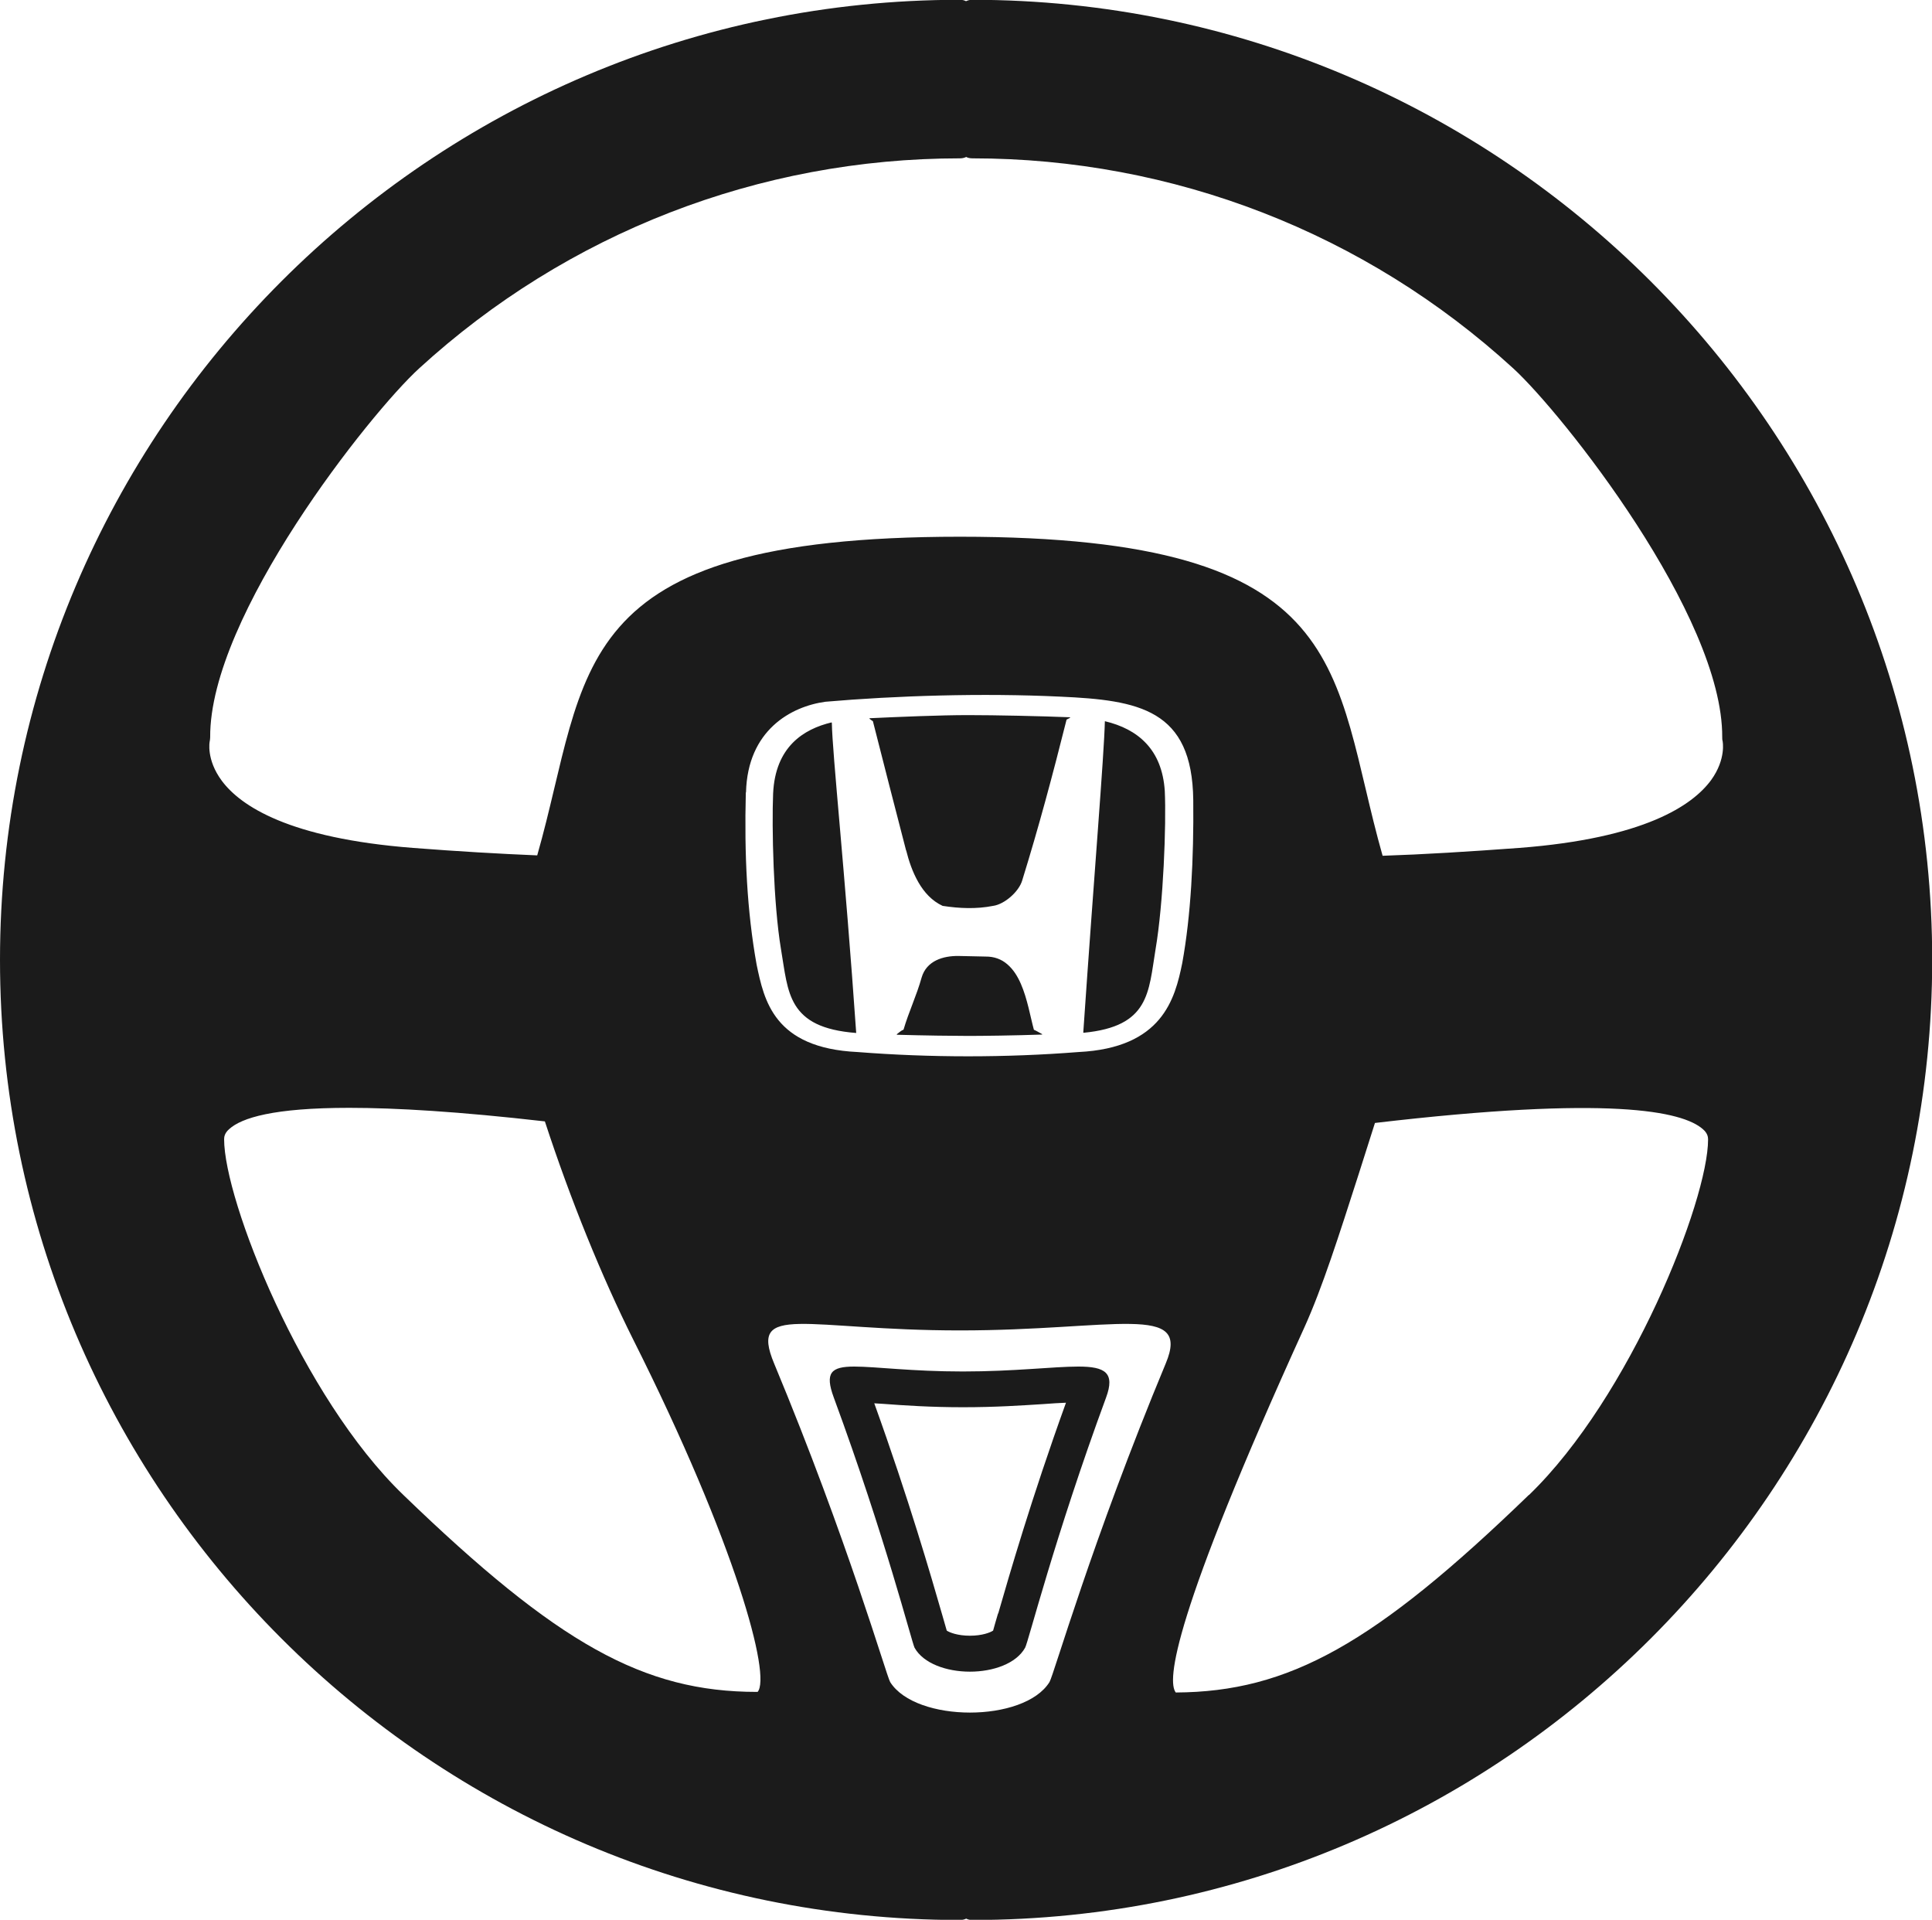 <?xml version="1.0" encoding="UTF-8"?><svg id="a" xmlns="http://www.w3.org/2000/svg" viewBox="0 0 98.36 97.72"><defs><style>.b{fill:#1b1b1b;}</style></defs><path class="b" d="M42.34,36.78c-1.43,.34-2.87,1.24-2.98,3.62-.07,1.71,.01,5.57,.4,7.91,.38,2.22,.31,3.99,3.82,4.26-.57-8.23-1.22-14.26-1.24-15.79Zm10.29,15.64c-.36-1.31-.61-3.74-2.45-3.72-.51-.01-.86-.02-1.38-.03-.78-.01-1.63,.24-1.88,1.1-.26,.93-.65,1.73-.92,2.65-.13,.05-.23,.15-.35,.24,1.39,.04,2.95,.06,3.64,.06s2.34-.02,3.77-.07c-.15-.08-.31-.18-.44-.23Zm-3.34-16.02c-1.33,0-3.56,.09-5.03,.16,.06,.05,.12,.09,.18,.13,.56,2.2,1.12,4.39,1.69,6.58,.27,1.08,.77,2.32,1.85,2.82,.85,.13,1.71,.17,2.57,0,.58-.08,1.31-.72,1.48-1.29,.84-2.71,1.55-5.36,2.26-8.19l.19-.1c-1.47-.06-3.81-.11-5.2-.11Zm10,3.85c-.14-2.12-1.36-3.14-3.04-3.54-.04,1.74-.55,7.81-1.1,15.85,3.37-.32,3.31-2.06,3.67-4.25,.4-2.34,.55-6.35,.47-8.06Zm0,0c-.14-2.12-1.36-3.14-3.04-3.54-.04,1.74-.55,7.81-1.1,15.85,3.37-.32,3.31-2.06,3.67-4.25,.4-2.34,.55-6.35,.47-8.06Zm-15.03-3.69c.06,.05,.12,.09,.18,.13,.56,2.2,1.12,4.39,1.69,6.58,.27,1.08,.77,2.32,1.85,2.82,.85,.13,1.71,.17,2.57,0,.58-.08,1.31-.72,1.48-1.29,.84-2.71,1.55-5.36,2.26-8.19l.19-.1c-1.47-.06-3.81-.11-5.2-.11s-3.56,.09-5.03,.16Zm5.92,12.13c-.51-.01-.86-.02-1.38-.03-.78-.01-1.63,.24-1.88,1.1-.26,.93-.65,1.73-.92,2.65-.13,.05-.23,.15-.35,.24,1.39,.04,2.95,.06,3.64,.06s2.34-.02,3.77-.07c-.15-.08-.31-.18-.44-.23-.36-1.31-.61-3.74-2.45-3.72Zm-10.82-8.3c-.07,1.71,.01,5.57,.4,7.91,.38,2.22,.31,3.99,3.82,4.26-.57-8.23-1.22-14.26-1.24-15.79-1.43,.34-2.87,1.24-2.98,3.62ZM49.5-.01c-.11,0-.22,.02-.32,.07-.09-.05-.2-.07-.32-.07C21.92-.01,0,21.91,0,48.86s21.92,48.87,48.87,48.87c.11,0,.22-.02,.32-.07,.09,.05,.2,.07,.32,.07,26.94,0,48.86-21.92,48.86-48.87S76.44-.01,49.5-.01Zm-10.94,86.13h-.02c-5.78,0-10.15-2.44-18.01-10.03-5.18-4.99-9.12-15-9.12-18.1,0-.13,.03-.32,.26-.52,.63-.57,2.25-1.08,6.11-1.08,2.38,0,5.59,.19,9.96,.69,1.31,4.01,2.91,7.93,4.49,11.09,5.25,10.45,7.04,17.16,6.34,17.95Zm-.58-45.79c.08-3.16,2.29-4.37,4.04-4.61,3.58-.31,8-.45,11.96-.26,4,.18,6.72,.64,6.77,5.27,.03,2.96-.12,5.88-.56,8.29-.37,1.82-1.01,4.32-5.28,4.53-3.68,.29-7.56,.29-11.25,0-4.26-.2-4.76-2.63-5.14-4.45-.49-2.72-.63-5.6-.55-8.76Zm21.37,29.07c-3.77,9.06-5.7,15.86-5.92,16.22-1.29,2.07-6.8,2.07-8.11,0-.21-.37-2.14-7.16-5.91-16.22-1.3-3.12,1.62-1.68,9.46-1.68s11.79-1.44,10.48,1.68Zm18.49,6.69c-7.85,7.59-12.22,10.03-17.98,10.06-.45-.58-.19-3.78,6.55-18.59,.91-2.01,1.76-4.68,2.76-7.79,.26-.83,.54-1.71,.83-2.61,11.92-1.4,15.65-.61,16.7,.32,.23,.2,.26,.39,.26,.52,0,3.1-3.95,13.11-9.12,18.1Zm-.5-32.93c-2.58,.19-4.84,.33-6.95,.4-2.66-9.37-1.3-16.24-21.52-16.24s-18.85,6.87-21.52,16.22c-1.92-.08-3.99-.2-6.32-.38-6.31-.49-8.78-2.13-9.74-3.42-.8-1.08-.62-2-.61-2.02,.01-.06,.02-.13,.02-.19-.04-6.19,8.15-16.51,10.64-18.78,7.53-6.89,17.31-10.69,27.53-10.69,.11,0,.22-.02,.32-.07,.09,.05,.2,.07,.32,.07,10.22,0,20,3.8,27.53,10.69,2.49,2.28,10.68,12.59,10.64,18.78,0,.06,0,.13,.02,.19,0,.01,.19,.91-.58,1.98-.95,1.3-3.41,2.97-9.77,3.46Zm-18.51,5.16c.4-2.34,.55-6.35,.47-8.06-.14-2.12-1.36-3.14-3.04-3.54-.04,1.74-.55,7.81-1.1,15.85,3.37-.32,3.31-2.06,3.67-4.25Zm-12.69-5.03c.27,1.08,.77,2.32,1.85,2.82,.85,.13,1.71,.17,2.57,0,.58-.08,1.31-.72,1.48-1.29,.84-2.71,1.55-5.36,2.26-8.19l.19-.1c-1.47-.06-3.81-.11-5.2-.11s-3.56,.09-5.03,.16c.06,.05,.12,.09,.18,.13,.56,2.2,1.12,4.39,1.69,6.58Zm4.05,5.42c-.51-.01-.86-.02-1.38-.03-.78-.01-1.63,.24-1.88,1.1-.26,.93-.65,1.73-.92,2.65-.13,.05-.23,.15-.35,.24,1.39,.04,2.95,.06,3.64,.06s2.34-.02,3.77-.07c-.15-.08-.31-.18-.44-.23-.36-1.31-.61-3.74-2.45-3.72Zm-6.6,3.87c-.57-8.23-1.22-14.26-1.24-15.79-1.43,.34-2.87,1.24-2.98,3.62-.07,1.71,.01,5.57,.4,7.91,.38,2.22,.31,3.99,3.82,4.26Zm-1.24-15.79c-1.43,.34-2.87,1.24-2.98,3.62-.07,1.71,.01,5.57,.4,7.91,.38,2.22,.31,3.99,3.82,4.26-.57-8.23-1.22-14.26-1.24-15.79Zm10.29,15.64c-.36-1.31-.61-3.74-2.45-3.72-.51-.01-.86-.02-1.38-.03-.78-.01-1.63,.24-1.88,1.1-.26,.93-.65,1.73-.92,2.65-.13,.05-.23,.15-.35,.24,1.39,.04,2.95,.06,3.64,.06s2.34-.02,3.77-.07c-.15-.08-.31-.18-.44-.23Zm-3.34-16.02c-1.33,0-3.56,.09-5.03,.16,.06,.05,.12,.09,.18,.13,.56,2.2,1.12,4.39,1.69,6.58,.27,1.08,.77,2.32,1.85,2.82,.85,.13,1.71,.17,2.57,0,.58-.08,1.31-.72,1.48-1.29,.84-2.71,1.55-5.36,2.26-8.19l.19-.1c-1.47-.06-3.81-.11-5.2-.11Zm10,3.85c-.14-2.12-1.36-3.14-3.04-3.54-.04,1.74-.55,7.81-1.1,15.85,3.37-.32,3.31-2.06,3.67-4.25,.4-2.34,.55-6.35,.47-8.06Zm0,0c-.14-2.12-1.36-3.14-3.04-3.54-.04,1.74-.55,7.81-1.1,15.85,3.37-.32,3.31-2.06,3.67-4.25,.4-2.34,.55-6.35,.47-8.06Zm-10-3.85c-1.33,0-3.56,.09-5.03,.16,.06,.05,.12,.09,.18,.13,.56,2.2,1.12,4.39,1.69,6.58,.27,1.08,.77,2.32,1.85,2.82,.85,.13,1.71,.17,2.57,0,.58-.08,1.31-.72,1.48-1.29,.84-2.71,1.55-5.36,2.26-8.19l.19-.1c-1.47-.06-3.81-.11-5.2-.11Zm3.34,16.02c-.36-1.31-.61-3.74-2.45-3.72-.51-.01-.86-.02-1.38-.03-.78-.01-1.63,.24-1.88,1.1-.26,.93-.65,1.73-.92,2.65-.13,.05-.23,.15-.35,.24,1.39,.04,2.95,.06,3.64,.06s2.34-.02,3.77-.07c-.15-.08-.31-.18-.44-.23Zm-10.29-15.64c-1.43,.34-2.87,1.24-2.98,3.62-.07,1.71,.01,5.57,.4,7.91,.38,2.22,.31,3.99,3.82,4.26-.57-8.23-1.22-14.26-1.24-15.79Z"/><path class="b" d="M54.89,69.56c-1.26,0-3.25,.25-5.87,.25s-4.43-.25-5.53-.25c-1.18,0-1.51,.31-1.04,1.58,2.62,7.11,3.97,12.45,4.11,12.73,.45,.81,1.64,1.22,2.82,1.22s2.36-.41,2.81-1.22c.16-.28,1.5-5.62,4.12-12.73,.47-1.27-.05-1.58-1.41-1.58Zm-4.08,12.57c-.1,.33-.19,.66-.25,.87-.15,.1-.56,.26-1.18,.26s-1.03-.16-1.18-.26c-.06-.2-.15-.51-.23-.8-.56-1.94-1.69-5.86-3.46-10.77,.15,.01,.32,.02,.48,.03,1.07,.08,2.39,.17,4.04,.17s2.98-.09,4.08-.16c.43-.03,.82-.06,1.16-.07-1.76,4.87-2.89,8.79-3.45,10.73Z"/></svg>